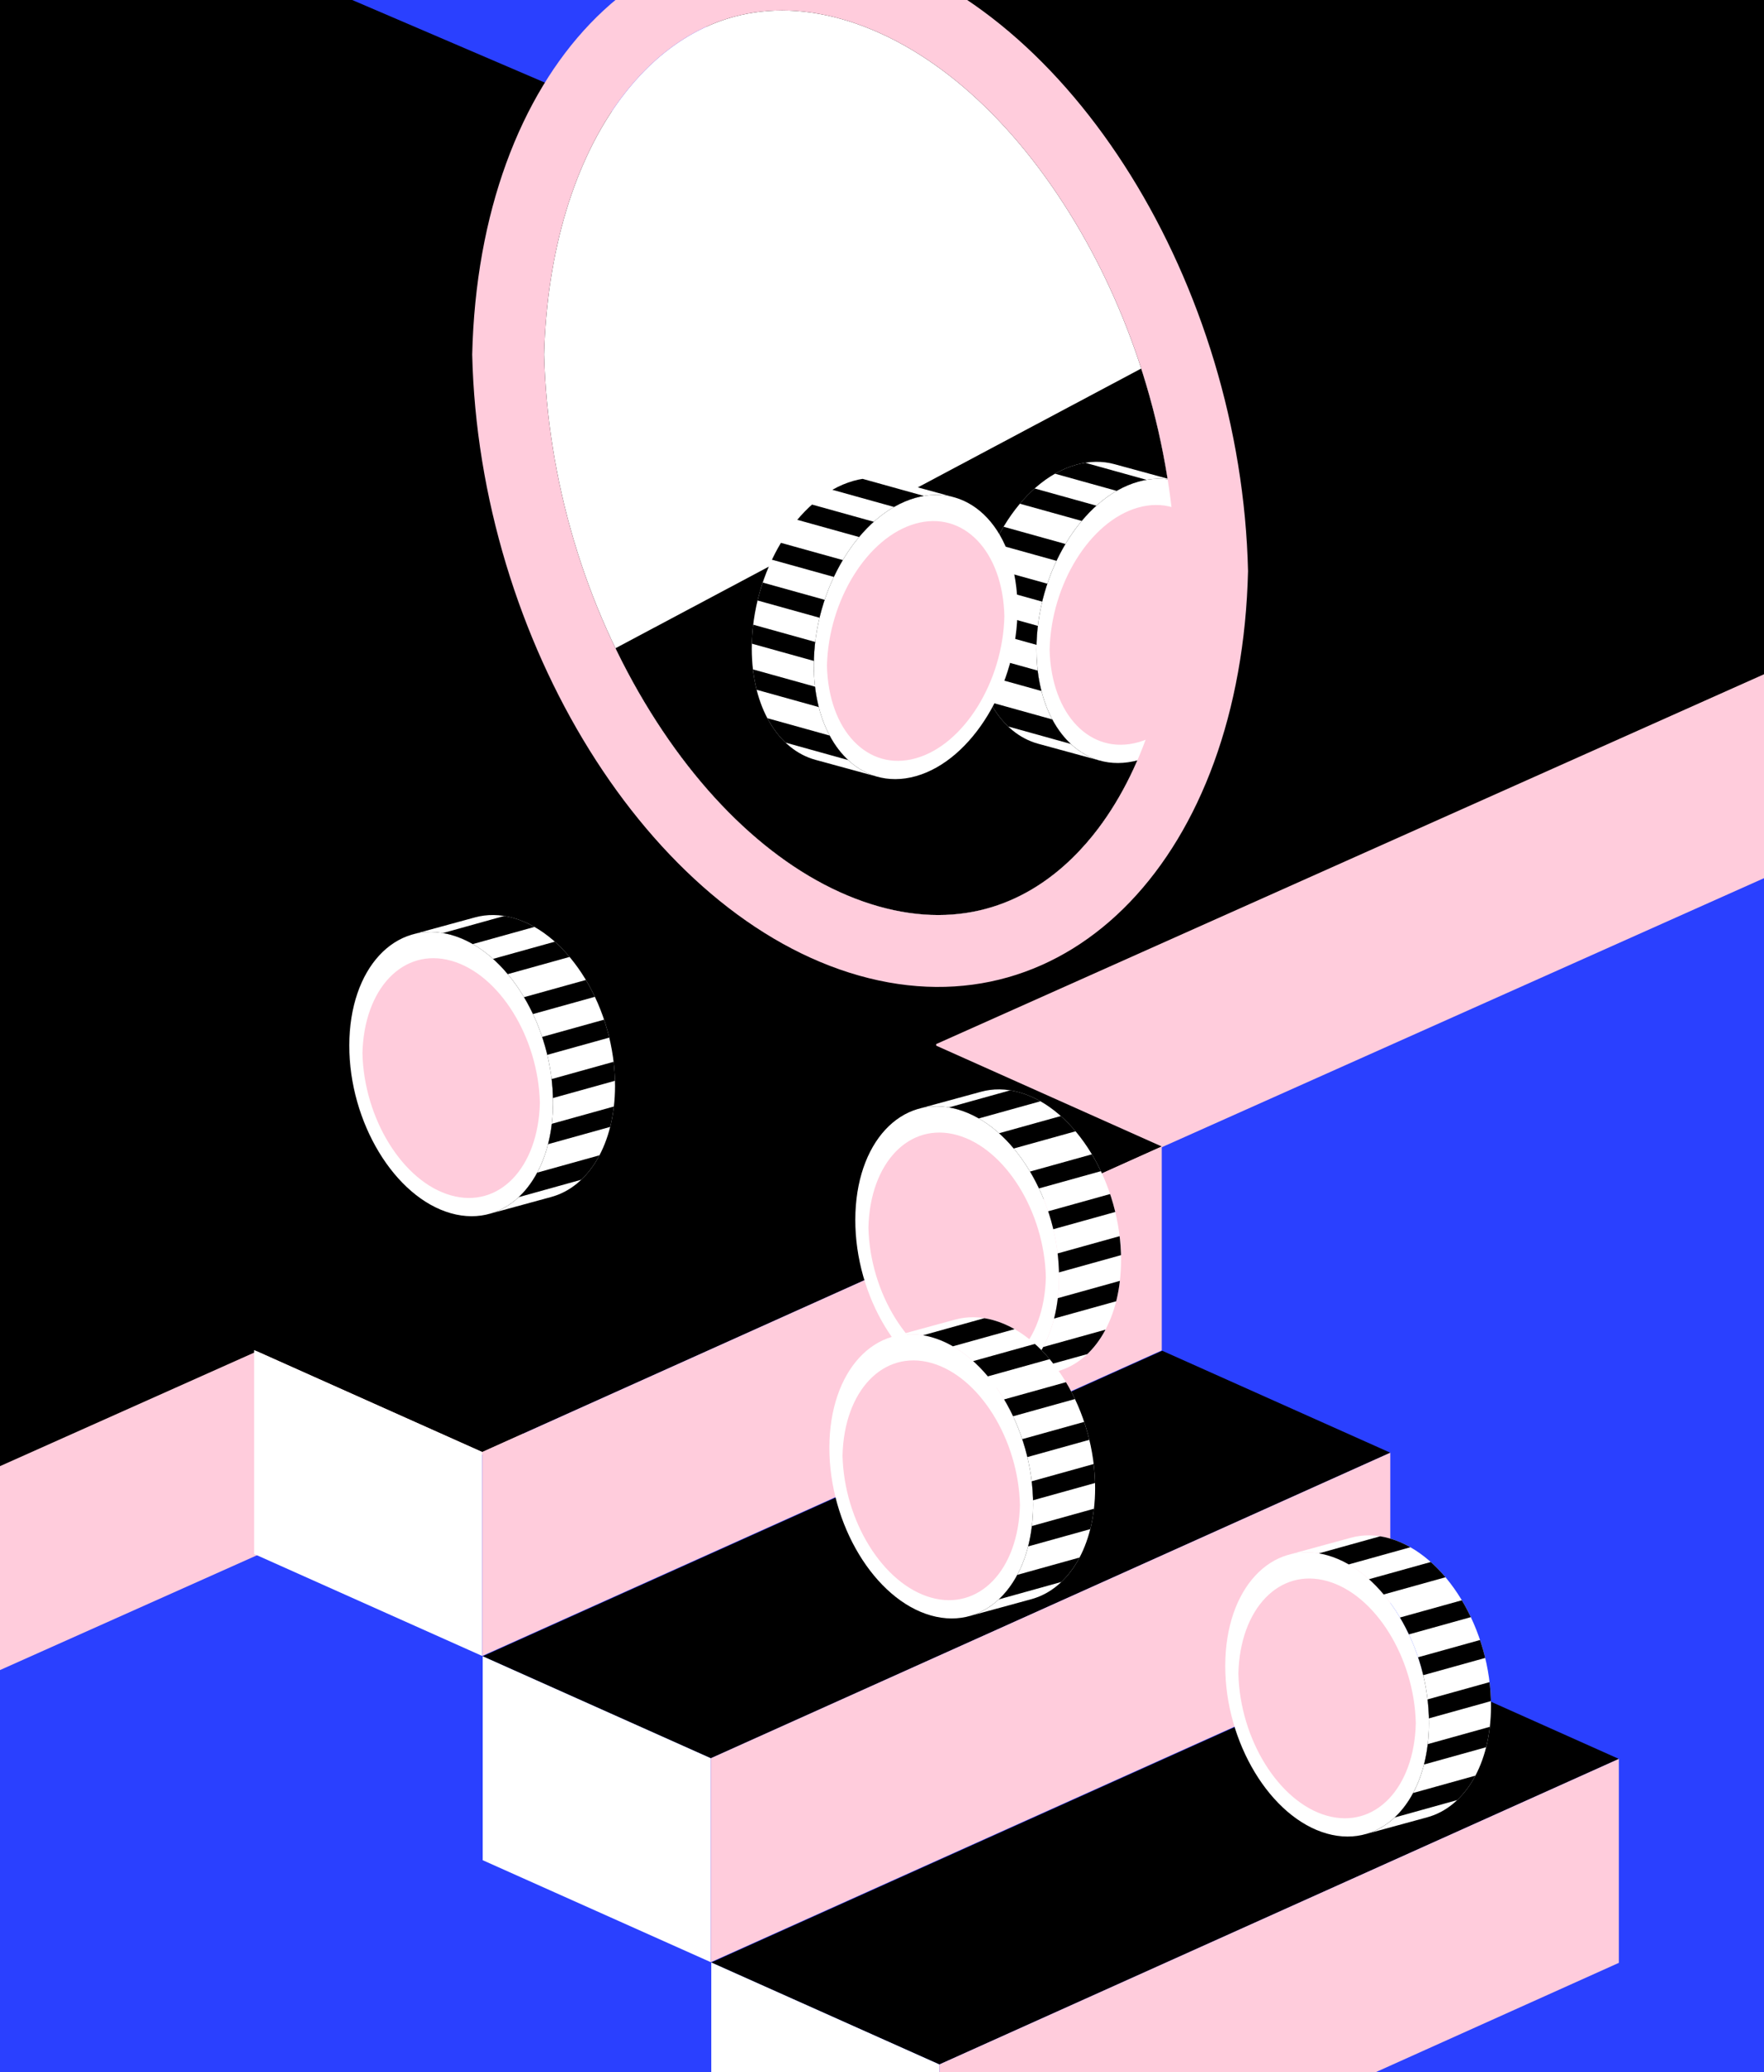 <?xml version="1.0" encoding="UTF-8"?> <svg xmlns="http://www.w3.org/2000/svg" xmlns:xlink="http://www.w3.org/1999/xlink" viewBox="0 0 886 1041"><defs><style> .cls-1 { clip-path: url(#clippath-6); } .cls-2 { clip-path: url(#clippath-4); } .cls-3 { fill: #fff; } .cls-4, .cls-5 { fill: none; } .cls-6 { clip-path: url(#clippath-1); } .cls-7 { isolation: isolate; } .cls-8 { clip-path: url(#clippath-5); } .cls-9 { fill: #2a40ff; } .cls-10 { clip-path: url(#clippath-3); } .cls-11 { fill: #ffccdc; } .cls-12 { clip-path: url(#clippath-2); } .cls-5 { stroke: #000; stroke-miterlimit: 10; stroke-width: 9.37px; } .cls-13 { clip-path: url(#clippath); } </style><clipPath id="clippath"><path class="cls-4" d="M471.22,459.67c-9.66,0-19.71-1.46-29.88-4.33-42.19-11.93-82.88-46.58-114.58-97.57-32.87-52.88-51.84-116.66-53.47-179.68,1.37-51.8,15.23-97.7,39.07-129.31,14.98-19.86,41.09-43.53,80.44-43.53,9.66,0,19.71,1.46,29.88,4.33,42.19,11.93,82.88,46.58,114.57,97.57,32.87,52.88,51.84,116.67,53.47,179.71-1.37,51.79-15.23,97.67-39.07,129.28-14.98,19.86-41.09,43.53-80.44,43.53Z"/></clipPath><clipPath id="clippath-1"><path class="cls-4" d="M540.44,233.49c6.82-1.93,13.32-1.94,19.28-.32l31.17,8.51c-5.95-1.62-12.46-1.61-19.28.32-28.25,7.99-51.1,45.76-51.03,84.37.05,29.29,13.29,50.65,32.02,55.76l-31.17-8.51c-18.73-5.11-31.96-26.47-32.01-55.76-.07-38.61,22.78-76.38,51.03-84.37Z"/></clipPath><clipPath id="clippath-2"><path class="cls-4" d="M428.61,241.58c6.82-1.93,13.32-1.94,19.28-.32l31.17,8.51c-5.95-1.62-12.46-1.61-19.28.32-28.25,7.99-51.1,45.76-51.03,84.37.05,29.29,13.29,50.65,32.02,55.76l-31.17-8.51c-18.73-5.11-31.96-26.47-32.01-55.76-.07-38.61,22.78-76.38,51.03-84.37Z"/></clipPath><clipPath id="clippath-3"><path class="cls-4" d="M257.9,461.16c-6.82-1.93-13.32-1.94-19.28-.32l-31.17,8.51c5.95-1.62,12.46-1.61,19.28.32,28.25,7.99,51.1,45.76,51.03,84.37-.05,29.29-13.29,50.65-32.02,55.76l31.17-8.51c18.73-5.11,31.96-26.47,32.01-55.76.07-38.61-22.78-76.38-51.03-84.37Z"/></clipPath><clipPath id="clippath-4"><path class="cls-4" d="M512.05,548.76c-6.82-1.93-13.32-1.94-19.28-.32l-31.17,8.51c5.95-1.62,12.46-1.61,19.28.32,28.25,7.99,51.1,45.76,51.03,84.37-.05,29.29-13.29,50.65-32.02,55.76l31.17-8.51c18.73-5.11,31.96-26.47,32.01-55.76.07-38.61-22.78-76.38-51.03-84.37Z"/></clipPath><clipPath id="clippath-5"><path class="cls-4" d="M499.03,663.22c-6.82-1.93-13.32-1.94-19.28-.32l-31.17,8.51c5.95-1.62,12.46-1.61,19.28.32,28.25,7.99,51.1,45.76,51.03,84.37-.05,29.29-13.29,50.65-32.02,55.76l31.17-8.51c18.73-5.11,31.96-26.47,32.01-55.76.07-38.61-22.78-76.38-51.03-84.37Z"/></clipPath><clipPath id="clippath-6"><path class="cls-4" d="M697.86,772.79c-6.82-1.93-13.32-1.94-19.28-.32l-31.17,8.51c5.95-1.62,12.46-1.61,19.28.32,28.25,7.99,51.1,45.76,51.03,84.37-.05,29.29-13.29,50.65-32.02,55.76l31.17-8.51c18.73-5.11,31.96-26.47,32.01-55.76.07-38.61-22.78-76.38-51.03-84.37Z"/></clipPath></defs><g id="bg"><rect class="cls-9" x="-79" y="-40" width="1084" height="1302"/><polygon points="927.9 322.06 262.6 619.87 -79 772.78 -79 -40 83.63 -40 927.9 322.06"/><polygon class="cls-11" points="927.9 319.99 470.2 524.5 470.2 626.95 927.9 422.43 927.9 319.99"/><polygon class="cls-11" points="262.6 619.18 262.6 721.63 -79 874.26 -79 771.82 262.6 619.18"/><g><polygon points="583.51 575.94 242.21 729.43 127.65 678.21 468.95 524.72 583.51 575.94"/><g><polygon class="cls-3" points="127.65 678.21 127.65 780.66 242.21 831.88 242.21 729.43 127.65 678.21"/><polygon class="cls-11" points="583.51 575.94 242.21 729.43 242.21 831.88 583.51 678.39 583.51 575.94"/></g></g><g><polygon points="698.3 729.77 357.01 883.26 242.45 832.04 583.75 678.55 698.3 729.77"/><g><polygon class="cls-3" points="242.45 832.04 242.45 934.48 357.01 985.71 357.01 883.26 242.45 832.04"/><polygon class="cls-11" points="698.3 729.77 357.01 883.26 357.01 985.71 698.3 832.21 698.3 729.77"/></g></g><g><polygon points="813.1 883.59 471.81 1037.08 357.25 985.86 698.55 832.37 813.1 883.59"/><g><polygon class="cls-3" points="357.25 985.86 357.25 1088.31 471.81 1139.53 471.81 1037.08 357.25 985.86"/><polygon class="cls-11" points="813.1 883.59 471.81 1037.08 471.81 1139.53 813.1 986.04 813.1 883.59"/></g></g></g><g id="tunnel"><path d="M946.5,147.73c-3.35-143.82-88.99-282.25-194.35-312.04-37.91-10.71-73.31-5.92-103.28,11.19L342.97-20.81l175.03,507.81,312.54-136.61c66.51-21.71,113.48-98.25,115.96-202.65Z"/><path class="cls-3" d="M471.22,459.67c-9.66,0-19.71-1.46-29.88-4.33-42.19-11.93-82.88-46.58-114.58-97.57-32.87-52.88-51.84-116.66-53.47-179.68,1.37-51.8,15.23-97.7,39.07-129.31,14.98-19.86,41.09-43.53,80.44-43.53,9.66,0,19.71,1.46,29.88,4.33,42.19,11.93,82.88,46.58,114.57,97.57,32.87,52.88,51.84,116.67,53.47,179.71-1.37,51.79-15.23,97.67-39.07,129.28-14.98,19.86-41.09,43.53-80.44,43.53Z"/><g class="cls-13"><polygon points="601.73 169.95 261.46 351.01 341.54 632.65 728.9 618.99 628.11 151.95 601.73 169.95"/></g></g><g id="coin_6"><g><g class="cls-7"><path class="cls-3" d="M540.44,233.49c6.82-1.93,13.32-1.94,19.28-.32l31.17,8.51c-5.95-1.62-12.46-1.61-19.28.32-28.25,7.99-51.1,45.76-51.03,84.37.05,29.29,13.29,50.65,32.02,55.76l-31.17-8.51c-18.73-5.11-31.96-26.47-32.01-55.76-.07-38.61,22.78-76.38,51.03-84.37Z"/><path class="cls-3" d="M571.62,242c-28.25,7.99-51.1,45.76-51.03,84.37.07,38.6,23.04,63.43,51.29,55.44,28.26-7.99,51.11-45.76,51.03-84.36-.07-38.61-23.04-63.44-51.29-55.45Z"/><path class="cls-3" d="M571.63,250.99c-24.62,6.96-44.53,39.87-44.47,73.52.06,33.64,20.07,55.27,44.69,48.31,24.63-6.96,44.54-39.88,44.47-73.52-.06-33.65-20.07-55.28-44.7-48.32Z"/><path class="cls-3" d="M527.19,326.35c.77,32.59,20.5,53.31,44.67,46.48,24.1-6.81,43.68-38.47,44.45-71.36-.77-32.6-20.5-53.31-44.67-46.49-24.1,6.81-43.68,38.47-44.45,71.37Z"/><path class="cls-11" d="M527.19,326.35c.77,32.59,20.5,53.31,44.67,46.48,24.1-6.81,43.68-38.47,44.45-71.36-.77-32.6-20.5-53.31-44.67-46.49-24.1,6.81-43.68,38.47-44.45,71.37Z"/></g><g class="cls-6"><g><line class="cls-5" x1="545.33" y1="370.95" x2="484.55" y2="354.02"/><line class="cls-5" x1="542.93" y1="347.79" x2="482.15" y2="330.86"/><line class="cls-5" x1="540.53" y1="324.63" x2="479.75" y2="307.7"/><line class="cls-5" x1="538.14" y1="301.46" x2="477.36" y2="284.53"/><line class="cls-5" x1="535.74" y1="278.3" x2="474.96" y2="261.37"/><line class="cls-5" x1="557.31" y1="260.73" x2="496.53" y2="243.8"/><line class="cls-5" x1="586.06" y1="248.75" x2="525.28" y2="231.82"/></g></g></g></g><g id="coin_5"><g><g class="cls-7"><path class="cls-3" d="M428.61,241.58c6.82-1.93,13.32-1.94,19.28-.32l31.17,8.51c-5.95-1.62-12.46-1.61-19.28.32-28.25,7.99-51.1,45.76-51.03,84.37.05,29.29,13.29,50.65,32.02,55.76l-31.17-8.51c-18.73-5.11-31.96-26.47-32.01-55.76-.07-38.61,22.78-76.38,51.03-84.37Z"/><path class="cls-3" d="M459.78,250.09c-28.25,7.99-51.1,45.76-51.03,84.37.07,38.6,23.04,63.43,51.29,55.44,28.26-7.99,51.11-45.76,51.03-84.36-.07-38.61-23.04-63.44-51.29-55.45Z"/><path class="cls-3" d="M459.8,259.07c-24.62,6.96-44.53,39.87-44.47,73.52.06,33.64,20.07,55.27,44.69,48.31,24.63-6.96,44.54-39.88,44.47-73.52-.06-33.65-20.07-55.28-44.7-48.32Z"/><path class="cls-3" d="M415.35,334.43c.77,32.59,20.5,53.31,44.67,46.48,24.1-6.81,43.68-38.47,44.45-71.36-.77-32.6-20.5-53.31-44.67-46.49-24.1,6.81-43.68,38.47-44.45,71.37Z"/><path class="cls-11" d="M415.35,334.43c.77,32.59,20.5,53.31,44.67,46.48,24.1-6.81,43.68-38.47,44.45-71.36-.77-32.6-20.5-53.31-44.67-46.49-24.1,6.81-43.68,38.47-44.45,71.37Z"/></g><g class="cls-12"><g><line class="cls-5" x1="433.49" y1="379.04" x2="372.71" y2="362.11"/><line class="cls-5" x1="431.1" y1="355.87" x2="370.32" y2="338.94"/><line class="cls-5" x1="428.7" y1="332.71" x2="367.92" y2="315.78"/><line class="cls-5" x1="426.3" y1="309.55" x2="365.52" y2="292.62"/><line class="cls-5" x1="423.91" y1="286.38" x2="363.13" y2="269.46"/><line class="cls-5" x1="445.47" y1="268.81" x2="384.69" y2="251.88"/><line class="cls-5" x1="474.23" y1="256.83" x2="413.45" y2="239.9"/></g></g></g></g><g id="coin_4"><g><g class="cls-7"><path class="cls-3" d="M257.9,461.16c-6.82-1.93-13.32-1.94-19.28-.32l-31.17,8.51c5.95-1.62,12.46-1.61,19.28.32,28.25,7.99,51.1,45.76,51.03,84.37-.05,29.29-13.29,50.65-32.02,55.76l31.17-8.51c18.73-5.11,31.96-26.47,32.01-55.76.07-38.61-22.78-76.38-51.03-84.37Z"/><path class="cls-3" d="M226.73,469.67c28.25,7.99,51.1,45.76,51.03,84.37-.07,38.6-23.04,63.43-51.29,55.44-28.26-7.99-51.11-45.76-51.03-84.36.07-38.61,23.04-63.44,51.29-55.45Z"/><path class="cls-3" d="M226.71,478.66c24.62,6.96,44.53,39.87,44.47,73.52-.06,33.64-20.07,55.27-44.69,48.31-24.63-6.96-44.54-39.88-44.47-73.52.06-33.65,20.07-55.28,44.7-48.32Z"/><path class="cls-3" d="M271.16,554.02c-.77,32.59-20.5,53.31-44.67,46.48-24.1-6.81-43.68-38.47-44.45-71.36.77-32.6,20.5-53.31,44.67-46.49,24.1,6.81,43.68,38.47,44.45,71.37Z"/><path class="cls-11" d="M271.16,554.02c-.77,32.59-20.5,53.31-44.67,46.48-24.1-6.81-43.68-38.47-44.45-71.36.77-32.6,20.5-53.31,44.67-46.49,24.1,6.81,43.68,38.47,44.45,71.37Z"/></g><g class="cls-10"><g><line class="cls-5" x1="253.02" y1="598.62" x2="313.8" y2="581.69"/><line class="cls-5" x1="255.41" y1="575.46" x2="316.19" y2="558.53"/><line class="cls-5" x1="257.81" y1="552.29" x2="318.59" y2="535.37"/><line class="cls-5" x1="260.21" y1="529.13" x2="320.99" y2="512.2"/><line class="cls-5" x1="262.6" y1="505.97" x2="323.38" y2="489.04"/><line class="cls-5" x1="241.04" y1="488.4" x2="301.82" y2="471.47"/><line class="cls-5" x1="212.28" y1="476.42" x2="273.06" y2="459.49"/></g></g></g></g><g id="coin_3"><g><g class="cls-7"><path class="cls-3" d="M512.05,548.76c-6.82-1.93-13.32-1.94-19.28-.32l-31.17,8.51c5.95-1.62,12.46-1.61,19.28.32,28.25,7.99,51.1,45.76,51.03,84.37-.05,29.29-13.29,50.65-32.02,55.76l31.17-8.51c18.73-5.11,31.96-26.47,32.01-55.76.07-38.61-22.78-76.38-51.03-84.37Z"/><path class="cls-3" d="M480.88,557.26c28.25,7.99,51.1,45.76,51.03,84.37-.07,38.6-23.04,63.43-51.29,55.44-28.26-7.99-51.11-45.76-51.03-84.36.07-38.61,23.04-63.44,51.29-55.45Z"/><path class="cls-3" d="M480.86,566.25c24.62,6.96,44.53,39.87,44.47,73.52-.06,33.64-20.07,55.27-44.69,48.31-24.63-6.96-44.54-39.88-44.47-73.52.06-33.65,20.07-55.28,44.7-48.32Z"/><path class="cls-3" d="M525.3,641.61c-.77,32.59-20.5,53.31-44.67,46.48-24.1-6.81-43.68-38.47-44.45-71.36.77-32.6,20.5-53.31,44.67-46.49,24.1,6.81,43.68,38.47,44.45,71.37Z"/><path class="cls-11" d="M525.3,641.61c-.77,32.59-20.5,53.31-44.67,46.48-24.1-6.81-43.68-38.47-44.45-71.36.77-32.6,20.5-53.31,44.67-46.49,24.1,6.81,43.68,38.47,44.45,71.37Z"/></g><g class="cls-2"><g><line class="cls-5" x1="507.17" y1="686.21" x2="567.95" y2="669.29"/><line class="cls-5" x1="509.56" y1="663.05" x2="570.34" y2="646.12"/><line class="cls-5" x1="511.96" y1="639.89" x2="572.74" y2="622.96"/><line class="cls-5" x1="514.35" y1="616.73" x2="575.13" y2="599.8"/><line class="cls-5" x1="516.75" y1="593.56" x2="577.53" y2="576.63"/><line class="cls-5" x1="495.19" y1="575.99" x2="555.97" y2="559.06"/><line class="cls-5" x1="466.43" y1="564.01" x2="527.21" y2="547.08"/></g></g></g></g><g id="coin_2"><g><g class="cls-7"><path class="cls-3" d="M499.03,663.22c-6.82-1.93-13.32-1.94-19.28-.32l-31.17,8.51c5.95-1.62,12.46-1.61,19.28.32,28.25,7.99,51.1,45.76,51.03,84.37-.05,29.29-13.29,50.65-32.02,55.76l31.17-8.51c18.73-5.11,31.96-26.47,32.01-55.76.07-38.61-22.78-76.38-51.03-84.37Z"/><path class="cls-3" d="M467.86,671.73c28.25,7.99,51.1,45.76,51.03,84.37-.07,38.6-23.04,63.43-51.29,55.44-28.26-7.99-51.11-45.76-51.03-84.36.07-38.61,23.04-63.44,51.29-55.45Z"/><path class="cls-3" d="M467.84,680.72c24.62,6.96,44.53,39.87,44.47,73.52-.06,33.64-20.07,55.27-44.69,48.31-24.63-6.96-44.54-39.88-44.47-73.52.06-33.65,20.07-55.28,44.7-48.32Z"/><path class="cls-3" d="M512.29,756.07c-.77,32.59-20.5,53.31-44.67,46.48-24.1-6.81-43.68-38.47-44.45-71.36.77-32.6,20.5-53.31,44.67-46.49,24.1,6.81,43.68,38.47,44.45,71.37Z"/><path class="cls-11" d="M512.29,756.07c-.77,32.59-20.5,53.31-44.67,46.48-24.1-6.81-43.68-38.47-44.45-71.36.77-32.6,20.5-53.31,44.67-46.49,24.1,6.81,43.68,38.47,44.45,71.37Z"/></g><g class="cls-8"><g><line class="cls-5" x1="494.15" y1="800.68" x2="554.93" y2="783.75"/><line class="cls-5" x1="496.54" y1="777.52" x2="557.32" y2="760.59"/><line class="cls-5" x1="498.94" y1="754.35" x2="559.72" y2="737.42"/><line class="cls-5" x1="501.34" y1="731.19" x2="562.12" y2="714.26"/><line class="cls-5" x1="503.73" y1="708.03" x2="564.51" y2="691.1"/><line class="cls-5" x1="482.17" y1="690.46" x2="542.95" y2="673.53"/><line class="cls-5" x1="453.41" y1="678.48" x2="514.19" y2="661.55"/></g></g></g></g><g id="coin_1"><g><g class="cls-7"><path class="cls-3" d="M697.86,772.79c-6.82-1.93-13.32-1.94-19.28-.32l-31.17,8.51c5.95-1.62,12.46-1.61,19.28.32,28.25,7.99,51.1,45.76,51.03,84.37-.05,29.29-13.29,50.65-32.02,55.76l31.17-8.51c18.73-5.11,31.96-26.47,32.01-55.76.07-38.61-22.78-76.38-51.03-84.37Z"/><path class="cls-3" d="M666.69,781.29c28.25,7.99,51.1,45.76,51.03,84.37-.07,38.6-23.04,63.43-51.29,55.44-28.26-7.99-51.11-45.76-51.03-84.36.07-38.61,23.04-63.44,51.29-55.45Z"/><path class="cls-3" d="M666.67,790.28c24.62,6.96,44.53,39.87,44.47,73.52-.06,33.64-20.07,55.27-44.69,48.31-24.63-6.96-44.54-39.88-44.47-73.52.06-33.65,20.07-55.28,44.7-48.32Z"/><path class="cls-3" d="M711.12,865.64c-.77,32.59-20.5,53.31-44.67,46.48-24.1-6.81-43.68-38.47-44.45-71.36.77-32.6,20.5-53.31,44.67-46.49,24.1,6.81,43.68,38.47,44.45,71.37Z"/><path class="cls-11" d="M711.12,865.64c-.77,32.59-20.5,53.31-44.67,46.48-24.1-6.81-43.68-38.47-44.45-71.36.77-32.6,20.5-53.31,44.67-46.49,24.1,6.81,43.68,38.47,44.45,71.37Z"/></g><g class="cls-1"><g><line class="cls-5" x1="692.98" y1="910.25" x2="753.76" y2="893.32"/><line class="cls-5" x1="695.38" y1="887.08" x2="756.16" y2="870.15"/><line class="cls-5" x1="697.77" y1="863.92" x2="758.55" y2="846.99"/><line class="cls-5" x1="700.17" y1="840.76" x2="760.95" y2="823.83"/><line class="cls-5" x1="702.57" y1="817.59" x2="763.35" y2="800.66"/><line class="cls-5" x1="681" y1="800.02" x2="741.78" y2="783.09"/><line class="cls-5" x1="652.25" y1="788.04" x2="713.03" y2="771.11"/></g></g></g></g><g id="tunnel_front"><path class="cls-11" d="M432.5-25.17c-105.71-29.86-191.94,60.73-195.33,203.26,3.35,143.78,88.99,282.22,194.35,312.01,105.71,29.86,191.94-60.73,195.33-203.22-3.35-143.82-88.99-282.25-194.35-312.04ZM551.66,416.14c-14.98,19.86-41.09,43.53-80.44,43.53-9.66,0-19.71-1.46-29.88-4.33-42.19-11.93-82.88-46.58-114.58-97.57-32.87-52.88-51.84-116.66-53.47-179.68,1.37-51.8,15.23-97.7,39.07-129.31,14.98-19.86,41.09-43.53,80.44-43.53,9.66,0,19.71,1.46,29.88,4.33,42.19,11.93,82.88,46.58,114.57,97.57,32.87,52.88,51.84,116.67,53.47,179.71-1.37,51.79-15.23,97.67-39.07,129.28Z"/></g></svg> 